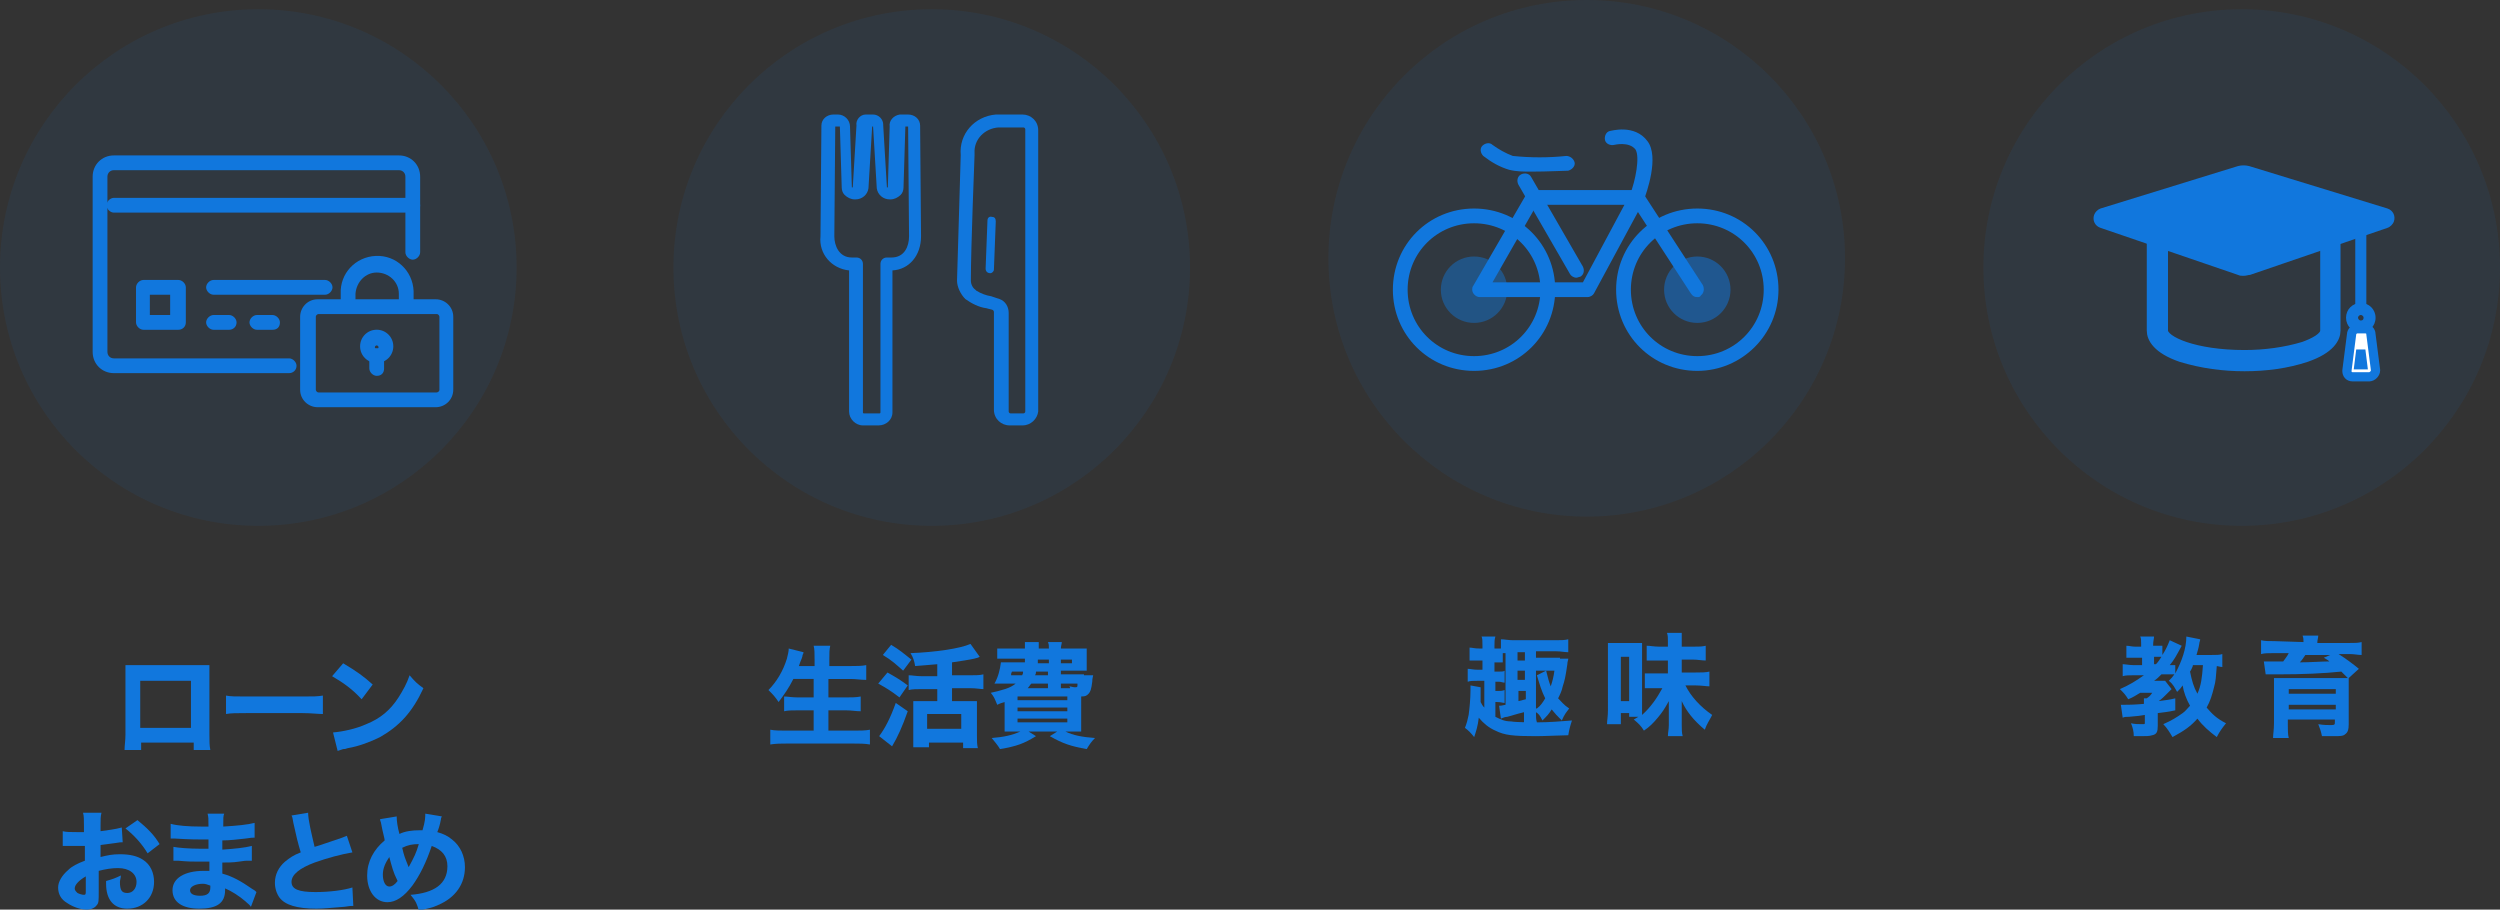 <?xml version="1.0" encoding="utf-8"?>
<!-- Generator: Adobe Illustrator 25.1.0, SVG Export Plug-In . SVG Version: 6.00 Build 0)  -->
<svg version="1.1" id="レイヤー_1" xmlns="http://www.w3.org/2000/svg" xmlns:xlink="http://www.w3.org/1999/xlink" x="0px"
	 y="0px" viewBox="0 0 271 98.6" style="enable-background:new 0 0 271 98.6;" xml:space="preserve" width="271" height="98.6">
<rect x="0" y="0" width="271" height="98.6" fill="#333333" stroke="none"/>
<style type="text/css">
	.st0{opacity:7.700000e-02;fill:#1177DD;enable-background:new    ;}
	.st1{enable-background:new    ;}
	.st2{fill:#1177DD;}
	.st3{opacity:0.436;fill:#1177DD;enable-background:new    ;}
	.st4{opacity:0.501;fill:#1177DD;enable-background:new    ;}
	.st5{fill:#FFFFFF;stroke:#1177DD;}
	.st6{fill:#1177DD;stroke:#1177DD;}
</style>
<circle id="楕円形_48" class="st0" cx="28" cy="29" r="28"/>
<circle id="楕円形_49" class="st0" cx="101" cy="29" r="28"/>
<circle id="楕円形_50" class="st0" cx="172" cy="28" r="28"/>
<circle id="楕円形_51" class="st0" cx="243" cy="29" r="28"/>
<g class="st1">
	<path class="st2" d="M15.3,80.5v0.8h-1.8c0-0.5,0.1-1,0.1-1.7v-5.9c0-0.9,0-1,0-1.6c0.5,0,0.7,0,1.7,0h5.6c1,0,1.3,0,1.8,0
		c0,0.4,0,0.9,0,1.6v5.8c0,0.9,0,1.3,0.1,1.8h-1.8v-0.8H15.3z M20.7,73.8h-5.5v5.1h5.5V73.8z"/>
	<path class="st2" d="M24.5,75.4c0.5,0.1,1,0.1,2.2,0.1h6.1c1.2,0,1.6,0,2.2-0.1v2c-0.5,0-1.3-0.1-2.2-0.1h-6.1c-1,0-1.7,0-2.2,0.1
		V75.4z"/>
	<path class="st2" d="M37.2,71.9c1.5,0.9,2.2,1.4,3.2,2.3l-1.2,1.6c-1-1.1-2-1.8-3.2-2.5L37.2,71.9z M36.1,79.4
		c1.1-0.1,2.5-0.4,3.6-0.9c1.5-0.6,2.6-1.5,3.5-2.9c0.5-0.8,0.9-1.5,1.2-2.4c0.6,0.7,0.8,0.9,1.5,1.4c-1.2,2.6-2.6,4.1-4.7,5.3
		c-1,0.5-2.3,1-3.5,1.2c-0.3,0.1-0.3,0.1-0.5,0.1c-0.3,0.1-0.3,0.1-0.6,0.2L36.1,79.4z"/>
</g>
<g class="st1">
	<path class="st2" d="M13.3,91.3c-0.2,0-0.3,0-0.9,0.1c-0.6,0.1-0.9,0.1-1.5,0.2v1.3c0.8-0.2,1.3-0.3,2.1-0.3c1.1,0,1.9,0.2,2.5,0.6
		c0.8,0.5,1.2,1.4,1.2,2.4c0,1.7-1.2,2.9-2.9,2.9c-1.5,0-2.3-1-2.3-2.7c0,0,0-0.1,0-0.3c0.7-0.2,1-0.3,1.6-0.6
		c0,0.3-0.1,0.5-0.1,0.7c0,0.9,0.2,1.2,0.8,1.2c0.6,0,1-0.5,1-1.2c0-0.9-0.8-1.5-2-1.5c-0.7,0-1.3,0.1-2.1,0.3v2.3
		c0,0.9,0,1.2-0.2,1.4c-0.2,0.3-0.6,0.5-1.1,0.5c-0.7,0-1.5-0.3-2.1-0.7c-0.7-0.4-1-1-1-1.7c0-0.6,0.4-1.3,1.1-1.9
		c0.4-0.4,1-0.7,1.8-1v-1.6c-0.6,0-0.9,0-1.1,0c-0.1,0-0.1,0-0.8,0c-0.1,0-0.2,0-0.2,0c-0.1,0-0.2,0-0.3,0l0-1.6
		c0.3,0.1,0.9,0.1,1.5,0.1c0.1,0,0.1,0,0.6,0c0.2,0,0.2,0,0.2,0v-0.6c0-0.8,0-1.1-0.1-1.5H11c-0.1,0.4-0.1,0.7-0.1,1.4v0.6
		c0.7-0.1,1.6-0.2,2.3-0.4L13.3,91.3z M9.3,95c-0.7,0.4-1.2,0.9-1.2,1.3c0,0.2,0.1,0.3,0.3,0.5C8.6,96.9,8.9,97,9.1,97
		c0.2,0,0.2-0.1,0.2-0.5V95z M16,92.5c-0.6-1-1.4-1.9-2.4-2.7l1.3-0.9c1.1,0.9,1.8,1.6,2.4,2.6L16,92.5z"/>
	<path class="st2" d="M27.2,98.3c-0.2-0.3-0.3-0.3-0.6-0.6c-0.7-0.6-1.5-1.1-2.2-1.4c0,0.1,0,0.2,0,0.2c0,1.4-0.9,2-2.8,2
		c-1.8,0-2.9-0.7-2.9-2c0-1.3,1.3-2.1,3.4-2.1c0.2,0,0.3,0,0.6,0l0-1c-0.3,0-0.8,0-1.1,0c-0.8,0-1.2,0-2.3-0.1c-0.2,0-0.3,0-0.5,0
		l0-1.5c0.5,0.1,1.7,0.2,2.8,0.2c0.3,0,0.7,0,1,0l0-0.7c0-0.1,0-0.2,0-0.3c-0.3,0-0.5,0-0.6,0c-0.5,0-1.5,0-3-0.1
		c-0.1,0-0.3,0-0.3,0c0,0-0.1,0-0.2,0l0-1.6c0.7,0.2,1.9,0.3,3.3,0.3c0.1,0,0.5,0,0.8,0c0-0.9,0-1-0.1-1.4h1.8
		c-0.1,0.3-0.1,0.4-0.1,1.4c1.6-0.1,2.6-0.2,3.4-0.4l0,1.6c-0.3,0-0.3,0-1,0.1c-0.9,0.1-1.7,0.2-2.5,0.2c0,0.5,0,0.8,0,1
		c1.4-0.1,2.4-0.2,3.2-0.4l0,1.6c-0.1,0-0.1,0-0.3,0c0,0-0.1,0-0.2,0c-0.2,0-0.2,0-0.9,0.1c-0.6,0.1-1.4,0.1-1.8,0.1
		c0,0.6,0,1.1,0,1.2c1.1,0.3,2,0.8,3.3,1.7c0.2,0.1,0.3,0.2,0.4,0.3L27.2,98.3z M22,95.8c-0.8,0-1.4,0.3-1.4,0.7
		c0,0.4,0.4,0.6,1.1,0.6c0.8,0,1.1-0.3,1.1-0.9c0-0.1,0-0.2,0-0.2C22.5,95.9,22.3,95.8,22,95.8z"/>
	<path class="st2" d="M33.4,88.1c0,0.8,0.4,2.4,0.7,3.7c0.7-0.2,1.2-0.4,3-1c0.2-0.1,0.3-0.1,0.5-0.2l0.6,1.8
		c-1.2,0.2-2.7,0.6-4.1,1.1c-1.6,0.6-2.5,1.3-2.5,2.1c0,0.8,0.8,1.1,2.6,1.1c1.5,0,3.1-0.2,4-0.5l0.1,2c-0.3,0-0.3,0-1,0.1
		c-1.3,0.1-2.2,0.2-3,0.2c-2.1,0-3.4-0.4-4-1.2c-0.3-0.4-0.5-1-0.5-1.6c0-0.9,0.4-1.7,1.1-2.3c0.5-0.4,0.9-0.7,1.7-1
		c-0.3-1-0.5-1.8-0.8-3.2c-0.1-0.6-0.1-0.6-0.2-0.8L33.4,88.1z"/>
	<path class="st2" d="M43,88.5c0,0.5,0.1,1.2,0.3,1.9c0.6-0.3,1.4-0.4,2.2-0.4c0.1,0,0.2,0,0.3,0c0.3-1,0.3-1.4,0.3-1.8l1.8,0.3
		c-0.1,0.2-0.1,0.2-0.1,0.3c-0.1,0.6-0.3,1.2-0.4,1.4c0.7,0.2,1.1,0.4,1.6,0.8c0.9,0.7,1.4,1.8,1.4,3c0,1.8-1,3.3-2.9,4.1
		c-0.6,0.3-1.2,0.4-2.1,0.6c-0.2-0.7-0.3-1-0.9-1.7c2.6-0.2,4-1.2,4-3.1c0-1.1-0.6-1.8-1.7-2.2c-0.6,1.8-1.3,3.2-2.1,4.3
		c-0.9,1.2-1.8,1.8-2.7,1.8c-1.3,0-2.2-1.2-2.2-2.9c0-1.5,0.7-2.8,1.9-3.8c0-0.2-0.2-0.8-0.4-1.9c0-0.1-0.1-0.2-0.1-0.4L43,88.5z
		 M41.5,94.8c0,0.8,0.3,1.3,0.7,1.3c0.3,0,0.6-0.2,0.9-0.6c-0.5-1-0.6-1.5-0.9-2.6C41.8,93.5,41.5,94.1,41.5,94.8z M44.3,94
		c0.6-1.1,0.8-1.5,1.1-2.5c-0.7,0-1.2,0.1-1.8,0.4C43.8,92.8,43.9,93,44.3,94z"/>
</g>
<g class="st1">
	<path class="st2" d="M86,73.6c-0.5,1-1,1.7-1.6,2.5c-0.4-0.6-0.6-0.8-1.1-1.3c0.9-0.9,1.6-2.1,2-3.4c0.1-0.4,0.2-0.8,0.2-1.1
		l1.6,0.4c0,0.1,0,0.1-0.1,0.3c0,0.1,0,0.1-0.1,0.4c-0.1,0.2-0.2,0.5-0.3,0.8h1.7v-0.7c0-0.7,0-1.1-0.1-1.5H90
		c-0.1,0.4-0.1,0.8-0.1,1.5v0.7h2.3c0.6,0,1.2,0,1.7-0.1v1.6c-0.6,0-1.1-0.1-1.7-0.1h-2.4v2h1.9c0.6,0,1.1,0,1.6-0.1v1.6
		c-0.5,0-1-0.1-1.6-0.1h-1.9v2.2h2.7c0.7,0,1.3,0,1.8-0.1v1.6c-0.6-0.1-1.1-0.1-1.8-0.1h-7.2c-0.6,0-1.2,0-1.8,0.1v-1.6
		c0.5,0.1,1.1,0.1,1.8,0.1h2.9V77h-1.7c-0.6,0-1.1,0-1.5,0.1v-1.6c0.4,0,0.8,0.1,1.5,0.1h1.7v-2H86z"/>
	<path class="st2" d="M96.2,72.9c0.9,0.5,1.4,0.8,2.2,1.4l-0.9,1.3c-0.9-0.7-1.4-1-2.3-1.5L96.2,72.9z M98.4,77.1
		c-0.6,1.7-1.1,2.8-1.7,3.8l-1.4-1.1c0.6-0.8,1.2-1.9,1.8-3.6L98.4,77.1z M96.6,69.9c1,0.6,1.3,0.9,2.2,1.6l-0.9,1.2
		c-0.8-0.7-1.2-1.1-2.2-1.7L96.6,69.9z M99.9,74.7c-0.5,0-1,0-1.4,0.1v-1.6c0.4,0,0.8,0.1,1.4,0.1h1.7V72c-1,0.1-1.3,0.1-2.4,0.2
		c-0.1-0.6-0.2-0.9-0.5-1.4c2.7-0.1,5.4-0.5,6.5-1l1,1.4c-0.2,0.1-0.2,0.1-0.6,0.2c-0.4,0.1-1.7,0.3-2.4,0.4v1.4h2
		c0.6,0,1,0,1.4-0.1v1.6c-0.3,0-0.8-0.1-1.4-0.1h-2V76h1.7c0.4,0,0.8,0,1,0c0,0.3,0,0.7,0,1.1v2.7c0,0.5,0,0.9,0.1,1.3h-1.6v-0.6
		h-3.7V81H99c0-0.3,0-0.9,0-1.3V77c0-0.4,0-0.7,0-1c0.3,0,0.5,0,1,0h1.6v-1.3H99.9z M100.5,79h3.7v-1.6h-3.7V79z"/>
	<path class="st2" d="M117.5,73.2c0.5,0,0.7,0,1,0c0,0.1-0.1,0.3-0.1,0.7c-0.1,0.8-0.2,1.1-0.4,1.3c-0.2,0.2-0.3,0.3-0.8,0.3
		c0,0.2,0,0.2,0,0.4V78c0,0.6,0,1,0,1.3c-0.3,0-0.7,0-1.2,0h-0.5c0.8,0.4,1.8,0.6,3.2,0.7c-0.4,0.4-0.6,0.7-0.9,1.2
		c-1.7-0.3-2.6-0.6-4-1.4l0.8-0.5h-3.1l0.8,0.5c-1.3,0.8-2.1,1.1-3.9,1.4c-0.3-0.5-0.5-0.7-0.9-1.2c1.3-0.1,2.2-0.3,3.1-0.7h-0.5
		c-0.6,0-1,0-1.2,0c0-0.3,0-0.6,0-1.2v-2c-0.3,0.1-0.4,0.1-0.8,0.3c-0.3-0.7-0.3-0.8-0.7-1.3c1.3-0.3,2.1-0.5,2.7-1h-1.3
		c-0.3,0-0.6,0-1,0c0.4-0.7,0.6-1.5,0.7-2.3c0.3,0,0.5,0,1,0h1.6c0-0.2,0-0.2,0-0.4h-1.9c-0.6,0-0.9,0-1.1,0v-1.1c0.3,0,0.6,0,1.1,0
		h1.9c0-0.3,0-0.5,0-0.7h1.5c0,0.2,0,0.2,0,0.7h1.1c0-0.4,0-0.4-0.1-0.7h1.5c0,0.2-0.1,0.4-0.1,0.7h1.6c0.3,0,0.9,0,1.2,0
		c0,0.3,0,0.5,0,1v0.5c0,0.5,0,0.6,0,0.9c-0.4,0-0.7,0-1.2,0H115v0.4H117.5z M109.7,72.8c-0.1,0.2-0.1,0.2-0.1,0.4h1.2
		c0.1-0.2,0.1-0.2,0.1-0.4H109.7z M110.3,75.9h5.4v-0.4h-5.4V75.9z M110.3,77.1h5.4v-0.4h-5.4V77.1z M110.3,78.3h5.4v-0.4h-5.4V78.3
		z M113.6,74.1h-1.8c-0.2,0.2-0.2,0.3-0.4,0.5h2.2V74.1z M112.3,72.8c0,0.2,0,0.2-0.1,0.4h1.4v-0.4H112.3z M112.5,71.5
		c0,0.2,0,0.2,0,0.4h1.2v-0.4H112.5z M115,71.9h1.2v-0.4H115V71.9z M116,74.6c0-0.1,0-0.1-0.1-0.2c0.2,0,0.4,0.1,0.6,0.1
		c0.3,0,0.3,0,0.3-0.4H115v0.5H116z"/>
</g>
<g class="st1">
	<path class="st2" d="M169.1,71.4c0.4,0,0.6,0,0.9,0c0,0.2-0.1,0.3-0.1,0.6c-0.2,1.4-0.3,1.8-0.5,2.4c-0.1,0.5-0.3,0.9-0.5,1.3
		c0.4,0.4,0.6,0.7,1.2,1.1c-0.3,0.4-0.5,0.6-0.8,1.3c-0.5-0.5-0.7-0.7-1.1-1.2c-0.3,0.5-0.5,0.7-1,1.2c-0.3-0.6-0.4-0.7-0.7-0.9v0.1
		c0,0.4,0,0.7,0.1,1h-1.4c0-0.3,0-0.5,0-0.9v-0.2c-0.4,0.1-0.8,0.2-1.8,0.5c-0.2,0-0.5,0.1-0.7,0.2l-0.2-1.4c0.2,0,0.2,0,0.7-0.1
		v-5.6c-0.1,0-0.2,0-0.3,0v1c-0.3,0-0.5,0-0.9,0H162v1h0.5c0.3,0,0.5,0,0.6-0.1V74c-0.2,0-0.4-0.1-0.6-0.1h-0.4v1h0.2
		c0.4,0,0.5,0,0.8-0.1v1.4c-0.2,0-0.4-0.1-0.8-0.1h-0.2v1.6c0.6,0.3,1,0.5,1.7,0.5c0.5,0.1,2,0.1,3,0.1c1,0,2.4-0.1,3.6-0.2
		c-0.2,0.6-0.3,1-0.4,1.6c-0.7,0-2.5,0.1-3.5,0.1c-2.5,0-3.4-0.1-4.4-0.6c-0.7-0.3-1.3-0.8-1.8-1.4c-0.1,0.9-0.3,1.5-0.5,2.1
		c-0.4-0.5-0.6-0.7-1-1c0.2-0.5,0.3-0.9,0.4-1.4c0.1-0.7,0.2-1.8,0.2-2.6c0-0.2,0-0.3,0-0.6l1.1,0.2c0,0.1,0,0.2,0,0.5
		c0,0.4,0,0.6,0,1.1c0.1,0.2,0.2,0.4,0.4,0.6v-2.9h-0.7c-0.6,0-0.8,0-1.1,0.1v-1.4c0.3,0,0.6,0.1,1.1,0.1h0.5v-1h-0.3
		c-0.5,0-0.7,0-1.1,0v-1.4c0.3,0,0.5,0.1,1.1,0.1h0.3V70c0-0.5,0-0.8-0.1-1h1.5c-0.1,0.3-0.1,0.6-0.1,1v0.3h0.1c0.3,0,0.4,0,0.6,0
		v-1c0.4,0,0.8,0.1,1.3,0.1h4.7c0.5,0,0.9,0,1.3-0.1v1.4c-0.4,0-0.8-0.1-1.3-0.1h-2.2v0.7H169.1z M165.3,71.6v-0.9h-0.8v0.9H165.3z
		 M165.3,73.7v-1h-0.8v1H165.3z M164.6,76c0.4-0.1,0.4-0.1,0.8-0.2v-0.9h-0.8V76z M166.6,76.8c0.4-0.3,0.6-0.6,0.9-1.1
		c-0.4-0.8-0.6-1.5-0.9-2.5l1-0.5c0.2,0.8,0.3,1.2,0.5,1.7c0.2-0.6,0.3-1,0.4-1.7h-2V76.8z"/>
</g>
<g class="st1">
	<path class="st2" d="M176.6,77.9v-0.6h-0.9v1.2h-1.5c0-0.4,0.1-0.8,0.1-1.5V71c0-0.5,0-0.9,0-1.3c0.3,0,0.6,0,1.1,0h1.6
		c0.4,0,0.7,0,1,0c0,0.2,0,0.6,0,1.2v5.7c0,0.4,0,0.5,0,0.9c0.9-0.8,1.6-1.8,2.2-2.9h-1c-0.4,0-0.6,0-0.9,0v-1.6c0.4,0,0.5,0,1,0
		h1.5v-1.4h-0.9c-0.6,0-1,0-1.4,0v-1.6c0.4,0,0.8,0.1,1.4,0.1h0.9v-0.6c0-0.4,0-0.6-0.1-0.9h1.6c0,0.3,0,0.5,0,0.9v0.6h1.2
		c0.6,0,1,0,1.4-0.1v1.6c-0.4,0-0.9-0.1-1.4-0.1h-1.2v1.4h1.5c0.6,0,1.1,0,1.5-0.1v1.6c-0.3,0-0.9-0.1-1.5-0.1h-1.1
		c0.6,1.2,1.6,2.3,2.9,3.2c-0.3,0.6-0.6,1-0.8,1.6c-1.2-1-2-2-2.5-3.1c0,0.4,0,0.7,0,1.2v1.4c0,0.5,0,0.8,0.1,1.2h-1.6
		c0-0.4,0.1-0.7,0.1-1.2v-1.4c0-0.4,0-0.7,0-1.2c-0.5,0.9-0.7,1.2-1.2,1.8c-0.5,0.6-0.9,1-1.5,1.4c-0.3-0.5-0.6-0.8-1.1-1.2
		c0.2-0.1,0.3-0.2,0.5-0.3H176.6z M175.7,76h0.9v-4.8h-0.9V76z"/>
</g>
<g class="st1">
	<path class="st2" d="M241,72.3c-0.2,0-0.3,0-0.7-0.1c-0.1,1.2-0.1,1.6-0.3,2.3c-0.2,0.8-0.4,1.5-0.8,2.2c0.6,0.7,1.1,1.2,2.1,1.7
		c-0.4,0.5-0.7,0.9-1,1.5c-0.8-0.6-1.5-1.2-2.1-2c-0.7,0.8-1.4,1.3-2.7,2c-0.3-0.5-0.6-1-1-1.4c0.9-0.4,1.4-0.7,2.1-1.2
		c0.3-0.2,0.5-0.5,0.8-0.8c-0.4-0.7-0.7-1.5-0.8-2.2c-0.2,0.3-0.3,0.4-0.6,0.7c-0.3-0.5-0.4-0.8-0.9-1.2c0.3-0.3,0.4-0.4,0.6-0.7
		c-0.2,0-0.3,0-0.5,0h-0.9c-0.3,0.3-0.5,0.5-0.8,0.7h0.6c0.4,0,0.5,0,0.6,0l0.7,0.9c0,0,0,0-0.1,0.1c0,0-0.2,0.2-0.4,0.4
		c-0.3,0.3-0.6,0.6-0.9,0.8v0c0.6-0.1,1-0.1,1.8-0.3l0,1.3c-0.9,0.2-1.2,0.2-1.9,0.3v1.4c0,0.6-0.1,0.9-0.6,1
		c-0.3,0.1-0.7,0.1-1.2,0.1c-0.2,0-0.4,0-0.8,0c0-0.5-0.1-0.9-0.3-1.4c0.4,0.1,0.8,0.1,1.3,0.1c0.2,0,0.2,0,0.2-0.2v-0.8
		c-0.6,0.1-0.6,0.1-1.7,0.2c-0.3,0-0.5,0-0.7,0.1l-0.2-1.4c0.1,0,0.2,0,0.3,0c0.4,0,1.1,0,2.2-0.1c0-0.3,0-0.4,0-0.6h0.3
		c0.3-0.2,0.4-0.3,0.6-0.6H232c-0.5,0.3-0.8,0.5-1.3,0.7c-0.3-0.5-0.5-0.7-0.9-1.1c1.1-0.5,1.6-0.8,2.6-1.5h-1.2
		c-0.4,0-0.8,0-1.1,0.1v-1.3c0.3,0,0.7,0.1,1.2,0.1h0.9v-0.8h-0.7c-0.4,0-0.7,0-1,0v-1.3c0.3,0,0.6,0.1,1,0.1h0.6v-0.3
		c0-0.4,0-0.6-0.1-0.8h1.5c0,0.2-0.1,0.5-0.1,0.9V70h0.3c0.3,0,0.5,0,0.7,0v1c0.4-0.6,0.6-1.1,0.8-1.6l1.3,0.6
		c-0.6,1.1-0.8,1.5-1.3,2.1c0.3,0,0.4,0,0.6,0v0.9c0.7-1.3,1.2-2.7,1.2-4l1.5,0.3c0,0.2-0.1,0.3-0.1,0.5c-0.1,0.6-0.2,0.8-0.3,1.2
		h1.6c0.6,0,0.9,0,1.2-0.1V72.3z M233.7,72c0.3-0.3,0.4-0.5,0.6-0.8c-0.2,0-0.2,0-0.3,0h-0.5V72H233.7z M237.7,72.2
		c-0.1,0.2-0.1,0.3-0.3,0.6c0.2,1,0.4,1.7,0.8,2.4c0.4-0.9,0.5-1.7,0.6-3.1H237.7z"/>
</g>
<g class="st1">
	<path class="st2" d="M249.7,69.6c0-0.3,0-0.4-0.1-0.7h1.7c0,0.2-0.1,0.5-0.1,0.7v0.1h3.4c0.7,0,1,0,1.4-0.1V71
		c-0.4,0-0.8-0.1-1.3-0.1h-1.2c0.8,0.5,1.6,1.1,2.2,1.6l-1.1,1c0,0.3,0,0.7,0,1.2v3.8c0,0.6-0.1,0.9-0.4,1.1
		c-0.2,0.2-0.6,0.2-1.2,0.2c-0.3,0-0.6,0-1.3,0c-0.1-0.5-0.2-0.8-0.4-1.3c0.6,0.1,1,0.1,1.4,0.1c0.4,0,0.4-0.1,0.4-0.3V78h-5.1v0.6
		c0,0.6,0,1,0.1,1.4h-1.7c0-0.4,0.1-0.9,0.1-1.6v-3.7c0-0.6,0-0.9,0-1.2c0.3,0,0.6,0,1.3,0h5.6c0.9,0,0.9,0,1.1,0
		c-0.4-0.4-0.4-0.4-0.7-0.7c-1.9,0.2-4.2,0.3-6.8,0.3c-0.1,0-0.2,0-0.5,0c-0.2,0-0.2,0-0.4,0c-0.1,0-0.3,0-0.5,0l-0.2-1.4
		c0.5,0,0.5,0,2.1,0c0.2-0.3,0.4-0.5,0.6-0.9h-1.7c-0.6,0-0.9,0-1.3,0.1v-1.5c0.4,0.1,0.8,0.1,1.5,0.1L249.7,69.6L249.7,69.6z
		 M253.2,74.7h-5.1v0.5h5.1V74.7z M248.1,76.9h5.1v-0.5h-5.1V76.9z M249.9,71c-0.2,0.3-0.4,0.6-0.6,0.8c1.1,0,2.4-0.1,3.2-0.1
		c-0.2-0.2-0.3-0.2-0.6-0.4l0.7-0.3H249.9z"/>
</g>
<g id="グループ_734" transform="translate(-1714.159 -19.586)">
	<path id="パス_1785" class="st2" d="M1825,65.7h-1.4c-0.9,0-1.7-0.7-1.7-1.7V53.4c0,0,0-0.1-0.1-0.2c-0.2-0.1-0.4-0.1-0.7-0.2
		c-0.8-0.1-1.6-0.5-2.3-1l0,0c-0.5-0.5-0.9-1.3-0.9-2c0.1-3.5,0.4-13.2,0.4-13.6c-0.2-2.3,1.5-4.2,3.8-4.4c0.1,0,0.2,0,0.3,0h2.6
		c0.9,0,1.7,0.7,1.7,1.7v30.5C1826.6,65,1825.9,65.7,1825,65.7z M1822.4,33.4c-1.5,0.1-2.7,1.3-2.6,2.8c0,0.1,0,0.1,0,0.2
		c0,0,0,0,0,0c0,0.1-0.4,10-0.4,13.6c0,0.4,0.2,0.8,0.5,1l0.1,0.1c0.5,0.3,1,0.5,1.6,0.6c0.3,0.1,0.6,0.2,0.9,0.3
		c0.6,0.2,1,0.8,1,1.5v10.7c0,0.1,0.1,0.2,0.2,0.2h1.4c0.1,0,0.2-0.1,0.2-0.2v0V33.6c0-0.1-0.1-0.2-0.2-0.2l0,0L1822.4,33.4z"/>
	<path id="パス_1786" class="st2" d="M1809.4,65.7h-1.7c-0.8,0-1.5-0.7-1.5-1.5V48.9c-1.9-0.2-3.3-1.8-3.1-3.7c0,0,0,0,0,0l0.1-12
		c0,0,0,0,0,0c0-0.7,0.6-1.2,1.3-1.2h0.5c0.7,0,1.3,0.6,1.3,1.3l0.2,6.6l0,0h0.1l0,0l0.4-6.7c-0.1-0.6,0.4-1.2,1-1.2
		c0,0,0.1,0,0.1,0h0.7c0.6,0,1.1,0.5,1.1,1.1c0,0,0,0.1,0,0.1l0.4,6.7c0,0,0,0,0,0h0.1l0,0l0.2-6.6c-0.1-0.6,0.4-1.2,1.1-1.3
		c0,0,0.1,0,0.1,0h0.8c0.7,0,1.3,0.5,1.3,1.2c0,0,0,0,0,0l0.1,12c0,2.1-1.3,3.6-3.1,3.7v15.4C1810.9,65.1,1810.2,65.7,1809.4,65.7z
		 M1804.7,33.3l-0.1,11.9c0,1,0.5,2.3,1.9,2.3h0.5c0.4,0,0.7,0.3,0.7,0.7v16.1c0,0,0,0.1,0.1,0.1l0,0h1.7c0,0,0.1,0,0.1-0.1l0,0
		V48.2c0-0.4,0.3-0.7,0.7-0.7h0.5c1.4,0,1.9-1.2,1.9-2.3l-0.1-11.9h-0.3l-0.2,6.6c0,0.3-0.1,0.6-0.3,0.8c-0.3,0.3-0.7,0.5-1.1,0.5
		h-0.1c-0.7,0-1.3-0.5-1.4-1.2l-0.4-6.7h-0.1l-0.4,6.7c-0.1,0.7-0.7,1.2-1.4,1.2h-0.1c-0.4,0-0.8-0.2-1.1-0.5
		c-0.2-0.2-0.3-0.5-0.3-0.8l-0.2-6.6H1804.7z M1806.7,39.9C1806.7,39.9,1806.7,39.9,1806.7,39.9L1806.7,39.9z M1810.4,39.9
		L1810.4,39.9C1810.4,39.9,1810.4,39.9,1810.4,39.9L1810.4,39.9z M1811.4,33.2L1811.4,33.2z"/>
	<path id="パス_1787" class="st2" d="M1821.5,49.2L1821.5,49.2c-0.3,0-0.5-0.2-0.5-0.5c0,0,0,0,0,0l0.2-5.2c0-0.3,0.2-0.5,0.5-0.4
		c0.3,0,0.4,0.2,0.4,0.5l-0.2,5.2C1821.9,49,1821.7,49.2,1821.5,49.2z"/>
</g>
<g id="グループ_735" transform="translate(-574.813 -163.496)">
	<circle id="楕円形_52" class="st3" cx="734.6" cy="194.9" r="3.6"/>
	<circle id="楕円形_53" class="st4" cx="758.8" cy="194.9" r="3.6"/>
	<path id="パス_1788" class="st2" d="M734.6,203.7c-4.9,0-8.8-3.9-8.8-8.8c0-4.9,3.9-8.8,8.8-8.8c4.9,0,8.8,3.9,8.8,8.8
		C743.4,199.8,739.5,203.7,734.6,203.7z M734.6,187.7c-4,0-7.2,3.2-7.2,7.2c0,4,3.2,7.2,7.2,7.2c4,0,7.2-3.2,7.2-7.2l0,0
		C741.8,190.9,738.6,187.7,734.6,187.7z"/>
	<path id="パス_1789" class="st2" d="M758.8,203.7c-4.9,0-8.8-3.9-8.8-8.8c0-4.9,3.9-8.8,8.8-8.8c4.9,0,8.8,3.9,8.8,8.8
		C767.6,199.8,763.6,203.7,758.8,203.7z M758.8,187.7c-4,0-7.2,3.2-7.2,7.2c0,4,3.2,7.2,7.2,7.2c4,0,7.2-3.2,7.2-7.2l0,0
		C766,190.9,762.8,187.7,758.8,187.7z"/>
	<path id="パス_1790" class="st2" d="M746.9,195.7h-11.7c-0.4,0-0.8-0.4-0.8-0.8c0-0.1,0-0.3,0.1-0.4l5.8-10
		c0.1-0.2,0.4-0.4,0.7-0.4h11.3c0.4,0,0.8,0.4,0.8,0.8c0,0.1,0,0.3-0.1,0.4l-5.4,10C747.5,195.5,747.2,195.7,746.9,195.7z
		 M736.6,194.1h9.8l4.5-8.4h-9.5L736.6,194.1z"/>
	<path id="パス_1791" class="st2" d="M740.8,182.1c-0.8,0-1.6,0-2.4-0.2c-1-0.3-1.9-0.8-2.8-1.5c-0.3-0.3-0.4-0.8-0.1-1.1
		s0.8-0.4,1.1-0.1c0.7,0.5,1.4,0.9,2.2,1.2c1.9,0.2,3.9,0.2,5.8,0c0.4,0,0.8,0.3,0.9,0.7s-0.3,0.8-0.7,0.9l0,0
		C744.4,182,742.5,182.1,740.8,182.1z"/>
	<path id="パス_1792" class="st2" d="M752.3,185.7c-0.4,0-0.8-0.4-0.8-0.8c0-0.1,0-0.2,0-0.3c0.6-1.5,1.1-4.1,0.6-4.9
		c-0.7-0.9-2.3-0.5-2.3-0.5c-0.4,0.1-0.9-0.1-1-0.5c-0.1-0.4,0.1-0.9,0.5-1c0.1,0,2.7-0.8,4.1,1.1c1.3,1.7-0.1,5.6-0.4,6.4
		C752.9,185.5,752.6,185.7,752.3,185.7z"/>
	<path id="パス_1793" class="st2" d="M745.7,193.6c-0.3,0-0.6-0.2-0.7-0.4l-5.6-9.7c-0.2-0.4-0.1-0.9,0.3-1.1s0.9-0.1,1.1,0.3
		l5.6,9.7c0.2,0.4,0.1,0.9-0.3,1.1C746,193.5,745.8,193.6,745.7,193.6L745.7,193.6z"/>
	<path id="パス_1794" class="st2" d="M758.8,195.7c-0.3,0-0.5-0.1-0.7-0.4l-6.5-10c-0.2-0.4-0.1-0.9,0.2-1.1
		c0.4-0.2,0.9-0.1,1.1,0.2l0,0l6.5,10c0.2,0.4,0.1,0.9-0.2,1.1C759.1,195.7,759,195.7,758.8,195.7z"/>
</g>
<g id="グループ_737" transform="translate(-999.289 -35.757)">
	<path id="パス_1795" class="st2" d="M1255.2,69.9c-0.4,0-0.6-0.3-0.6-0.6v-8.1c0-0.4,0.3-0.6,0.6-0.6c0.4,0,0.6,0.3,0.6,0.6v8.1
		C1255.8,69.7,1255.6,69.9,1255.2,69.9C1255.2,69.9,1255.2,69.9,1255.2,69.9z"/>
	<path id="パス_1796" class="st5" d="M1256.1,76.6h-1.8c-0.4,0-0.6-0.3-0.6-0.6c0,0,0-0.1,0-0.1l0.5-3.9c0-0.3,0.3-0.6,0.6-0.6
		h0.9c0.3,0,0.6,0.2,0.6,0.6l0.5,3.9C1256.8,76.2,1256.5,76.6,1256.1,76.6C1256.2,76.6,1256.1,76.6,1256.1,76.6L1256.1,76.6z
		 M1255,75.3h0.4l-0.2-1.6L1255,75.3z"/>
	<path id="パス_1797" class="st2" d="M1255.2,71.8c-0.9,0-1.6-0.7-1.6-1.6s0.7-1.6,1.6-1.6c0.9,0,1.6,0.7,1.6,1.6l0,0
		C1256.8,71.1,1256.1,71.8,1255.2,71.8z M1255.2,69.9c-0.1,0-0.3,0.1-0.3,0.3c0,0.1,0.1,0.3,0.3,0.3s0.3-0.1,0.3-0.3
		S1255.3,69.9,1255.2,69.9L1255.2,69.9z"/>
	<path id="パス_1798" class="st6" d="M1242.6,75.5c-2.3,0-4.6-0.3-6.9-1c-2.6-0.9-3.2-2.1-3.2-2.9v-10c0-0.4,0.3-0.6,0.6-0.6h18.8
		c0.4,0,0.6,0.3,0.6,0.6v10c0,0.8-0.6,2-3.2,2.9C1247.2,75.2,1244.9,75.5,1242.6,75.5z M1233.8,62.3v9.3c0,1.1,3.4,2.6,8.8,2.6
		c2.2,0,4.4-0.3,6.4-0.9c1.1-0.4,2.3-1,2.3-1.7v-9.3L1233.8,62.3z"/>
	<g id="グループ_736" transform="translate(1296.289 1909.757)">
		<path id="パス_1799" class="st2" d="M-69-1850.7l14.9-4.6c0.3-0.1,0.5-0.1,0.8,0l15,4.6c0.2,0.1,0.4,0.3,0.3,0.6
			c0,0.1-0.1,0.2-0.3,0.3l-14.9,5.1c-0.3,0.1-0.6,0.1-0.9,0l-14.9-5.1c-0.2-0.1-0.4-0.3-0.3-0.6C-69.3-1850.6-69.2-1850.7-69-1850.7
			z"/>
		<path id="パス_1800" class="st2" d="M-53.8-1844.1c-0.2,0-0.4,0-0.6-0.1l-14.9-5.1c-0.6-0.2-0.9-0.8-0.7-1.4
			c0.1-0.3,0.4-0.6,0.7-0.7l14.9-4.6c0.4-0.1,0.8-0.1,1.2,0l15,4.6c0.6,0.2,0.9,0.8,0.7,1.4c-0.1,0.3-0.4,0.6-0.7,0.7l-14.9,5.1
			C-53.3-1844.2-53.5-1844.1-53.8-1844.1z M-68.3-1850.3l14.3,4.9c0.1,0,0.3,0,0.5,0l14.4-4.9l-14.4-4.4c-0.1,0-0.3,0-0.4,0
			L-68.3-1850.3z M-69-1850.7L-69-1850.7z"/>
	</g>
</g>
<g id="グループ_740" transform="translate(-737.156 863.748)">
	<path id="パス_1801" class="st2" d="M781.9-840.7h-32.4c-0.4,0-0.8-0.4-0.8-0.8c0-0.4,0.4-0.8,0.8-0.8c0,0,0,0,0,0h32.4
		c0.4,0,0.8,0.4,0.8,0.8C782.7-841,782.4-840.7,781.9-840.7C781.9-840.7,781.9-840.7,781.9-840.7z"/>
	<path id="パス_1802" class="st2" d="M768.5-823.3h-19c-1.3,0-2.3-1-2.3-2.3l0,0v-19c0-1.3,1-2.3,2.3-2.3h30.9
		c1.3,0,2.3,1,2.3,2.3v8.2c0,0.4-0.4,0.8-0.8,0.8c-0.4,0-0.8-0.4-0.8-0.8c0,0,0,0,0,0v-8.2c0-0.4-0.3-0.7-0.7-0.7l0,0h-30.9
		c-0.4,0-0.7,0.3-0.7,0.7l0,0v19c0,0.4,0.3,0.7,0.7,0.7h19c0.4,0,0.8,0.4,0.8,0.8C769.3-823.6,768.9-823.3,768.5-823.3L768.5-823.3z
		"/>
	<path id="パス_1803" class="st2" d="M756.5-828h-3.8c-0.4,0-0.8-0.4-0.8-0.8l0,0v-3.8c0-0.4,0.4-0.8,0.8-0.8c0,0,0,0,0,0h3.8
		c0.4,0,0.8,0.4,0.8,0.8l0,0v3.8C757.3-828.3,756.9-828,756.5-828C756.5-828,756.5-828,756.5-828z M753.4-829.6h2.2v-2.2h-2.2
		V-829.6z"/>
	<path id="パス_1804" class="st2" d="M772.4-831.8h-12.1c-0.4,0-0.8-0.4-0.8-0.8c0-0.4,0.4-0.8,0.8-0.8h12.1
		c0.4,0,0.8,0.4,0.8,0.8C773.2-832.2,772.8-831.8,772.4-831.8z"/>
	<path id="パス_1805" class="st2" d="M762-828h-1.7c-0.4,0-0.8-0.4-0.8-0.8c0-0.4,0.4-0.8,0.8-0.8c0,0,0,0,0,0h1.7
		c0.4,0,0.8,0.4,0.8,0.8C762.8-828.3,762.4-828,762-828C762-828,762-828,762-828z"/>
	<path id="パス_1806" class="st2" d="M766.7-828H765c-0.4,0-0.8-0.4-0.8-0.8c0-0.4,0.4-0.8,0.8-0.8c0,0,0,0,0,0h1.7
		c0.4,0,0.8,0.4,0.8,0.8C767.5-828.3,767.2-828,766.7-828C766.7-828,766.7-828,766.7-828z"/>
	<g id="グループ_739" transform="translate(839.79 1020.194)">
		<path id="パス_1807" class="st2" d="M-55.4-1839.8h-12.8c-1,0-1.9-0.8-1.9-1.9v-7.9c0-1,0.8-1.9,1.9-1.9h12.8
			c1,0,1.9,0.8,1.9,1.9v7.9C-53.5-1840.6-54.4-1839.8-55.4-1839.8z M-68.1-1849.9c-0.1,0-0.3,0.1-0.3,0.3v7.9c0,0.1,0.1,0.3,0.3,0.3
			h12.8c0.1,0,0.3-0.1,0.3-0.3v-7.9c0-0.1-0.1-0.3-0.3-0.3H-68.1z"/>
		<path id="パス_1808" class="st2" d="M-58.6-1850.7c-0.4,0-0.8-0.4-0.8-0.8l0,0v-0.6c0-1.3-1.1-2.3-2.4-2.3c-1.2,0-2.2,1-2.3,2.3
			v0.6c0,0.4-0.4,0.8-0.8,0.8c-0.4,0-0.8-0.4-0.8-0.8v-0.6c-0.1-2.2,1.6-4,3.8-4.1c2.2-0.1,4,1.6,4.1,3.8c0,0.1,0,0.2,0,0.3v0.6
			C-57.8-1851-58.2-1850.7-58.6-1850.7C-58.6-1850.7-58.6-1850.7-58.6-1850.7z"/>
		<path id="パス_1809" class="st2" d="M-61.8-1844.6c-1,0-1.8-0.8-1.8-1.8s0.8-1.8,1.8-1.8c1,0,1.8,0.8,1.8,1.8
			C-60-1845.4-60.8-1844.6-61.8-1844.6z M-61.8-1846.5c-0.1,0-0.2,0.1-0.2,0.2c0,0.1,0.1,0.2,0.2,0.2c0.1,0,0.2-0.1,0.2-0.2
			c0,0,0,0,0,0C-61.6-1846.4-61.7-1846.5-61.8-1846.5z"/>
		<path id="パス_1810" class="st2" d="M-61.8-1843.2c-0.4,0-0.8-0.4-0.8-0.8v0v-1.4c0-0.4,0.4-0.8,0.8-0.8c0.4,0,0.8,0.4,0.8,0.8
			c0,0,0,0,0,0v1.4C-61-1843.5-61.3-1843.2-61.8-1843.2z"/>
	</g>
</g>
</svg>
